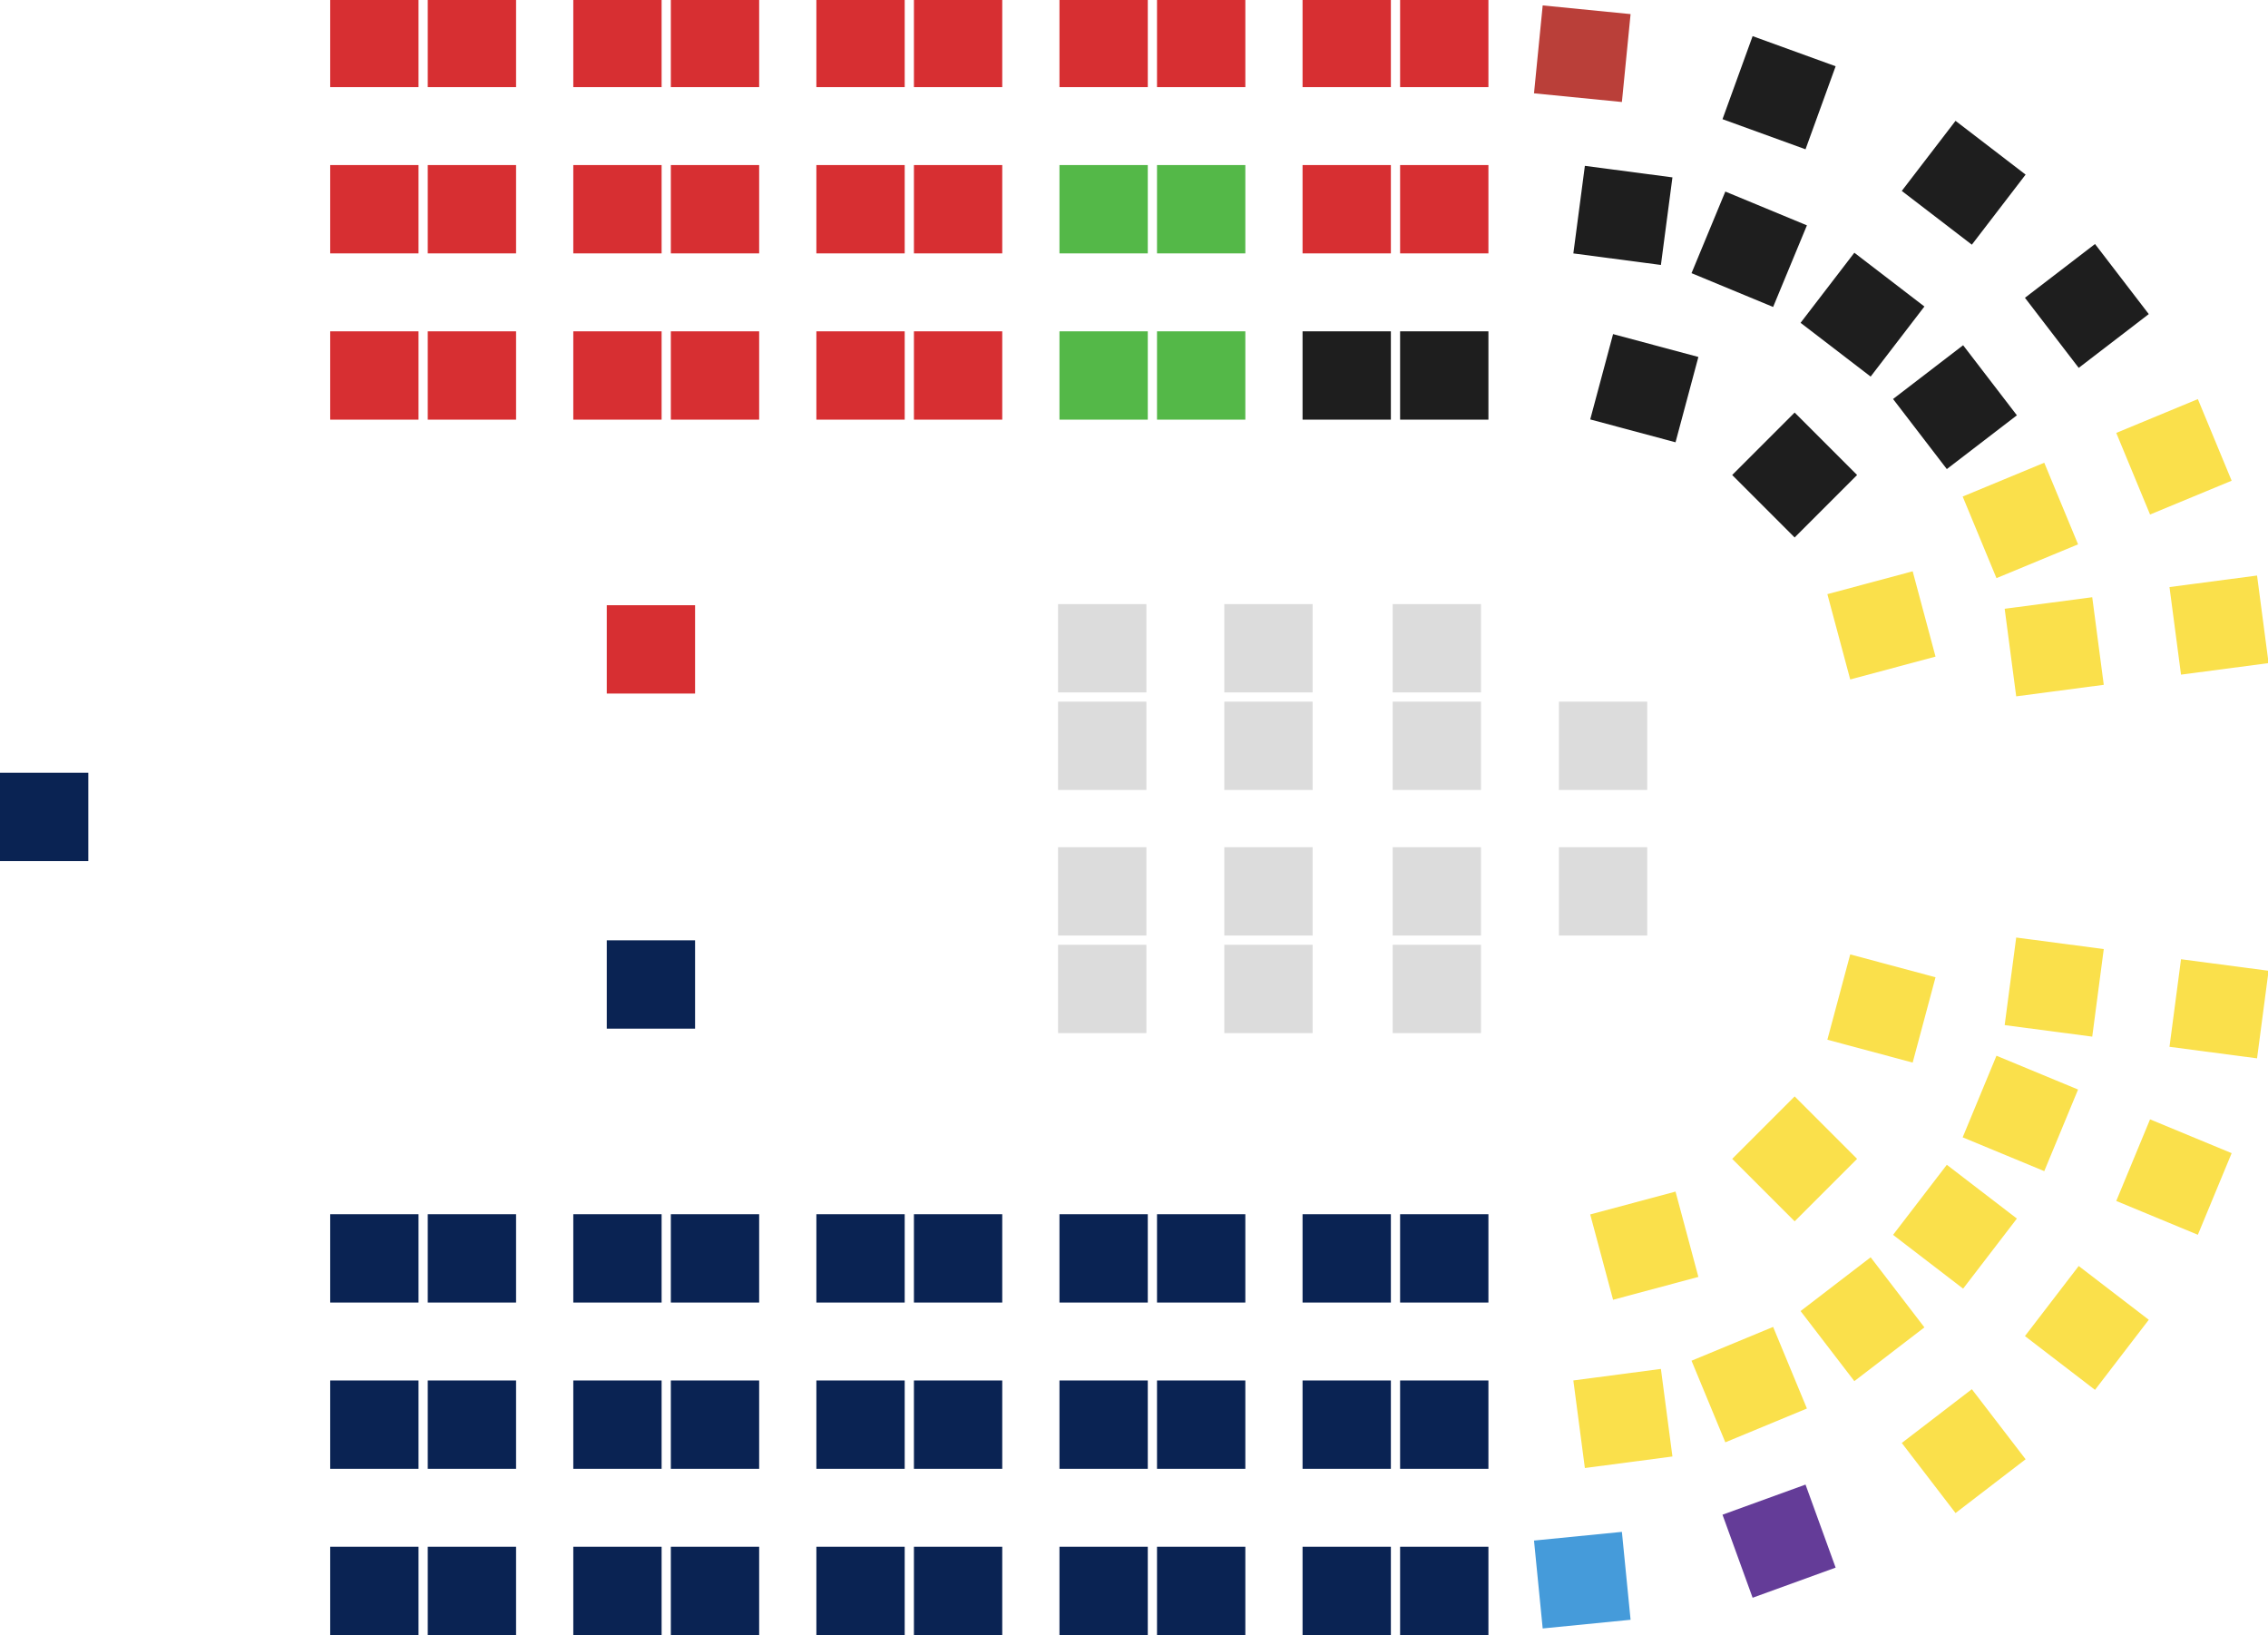 <?xml version="1.0" encoding="UTF-8"?>
<!-- Generated by Pixelmator Pro 3.4.3 -->
<svg width="960" height="692" viewBox="0 0 960 692" xmlns="http://www.w3.org/2000/svg">
    <g id="layer2">
        <path id="rect954" fill="#0a2353" stroke="none" d="M 0 364.437 L 0 327.054 L 37.383 327.054 L 37.383 364.437 Z"/>
        <path id="rect1589" fill="#d72f32" stroke="none" d="M 139.769 140.224 L 139.769 177.607 L 177.152 177.607 L 177.152 140.224 Z"/>
        <path id="rect1591" fill="#d72f32" stroke="none" d="M 181.059 140.224 L 181.059 177.607 L 218.442 177.607 L 218.442 140.224 Z"/>
        <path id="rect1593" fill="#d72f32" stroke="none" d="M 139.769 -0.509 L 139.769 36.874 L 177.152 36.874 L 177.152 -0.509 Z"/>
        <path id="rect1595" fill="#d72f32" stroke="none" d="M 181.059 -0.509 L 181.059 36.874 L 218.442 36.874 L 218.442 -0.509 Z"/>
        <path id="rect1597" fill="#d72f32" stroke="none" d="M 139.769 69.857 L 139.769 107.24 L 177.152 107.24 L 177.152 69.857 Z"/>
        <path id="rect1599" fill="#d72f32" stroke="none" d="M 181.059 69.857 L 181.059 107.24 L 218.442 107.24 L 218.442 69.857 Z"/>
        <path id="rect1601" fill="#d72f32" stroke="none" d="M 242.664 140.224 L 242.664 177.607 L 280.047 177.607 L 280.047 140.224 Z"/>
        <path id="rect1603" fill="#d72f32" stroke="none" d="M 283.954 140.224 L 283.954 177.607 L 321.337 177.607 L 321.337 140.224 Z"/>
        <path id="rect1605" fill="#d72f32" stroke="none" d="M 242.664 -0.509 L 242.664 36.874 L 280.047 36.874 L 280.047 -0.509 Z"/>
        <path id="rect1607" fill="#d72f32" stroke="none" d="M 283.954 -0.509 L 283.954 36.874 L 321.337 36.874 L 321.337 -0.509 Z"/>
        <path id="rect1609" fill="#d72f32" stroke="none" d="M 242.664 69.857 L 242.664 107.24 L 280.047 107.24 L 280.047 69.857 Z"/>
        <path id="rect1611" fill="#d72f32" stroke="none" d="M 283.954 69.857 L 283.954 107.24 L 321.337 107.24 L 321.337 69.857 Z"/>
        <g id="Group">
            <path id="rect1589-copy" fill="#dcdcdc" stroke="none" d="M 518.224 437.231 L 555.607 437.231 L 555.607 399.848 L 518.224 399.848 Z"/>
            <path id="rect1591-copy" fill="#dcdcdc" stroke="none" d="M 518.224 395.941 L 555.607 395.941 L 555.607 358.558 L 518.224 358.558 Z"/>
            <path id="rect1597-copy" fill="#dcdcdc" stroke="none" d="M 447.857 437.231 L 485.24 437.231 L 485.24 399.848 L 447.857 399.848 Z"/>
            <path id="rect1599-copy" fill="#dcdcdc" stroke="none" d="M 447.857 395.941 L 485.24 395.941 L 485.24 358.558 L 447.857 358.558 Z"/>
            <path id="rect1601-copy" fill="#dcdcdc" stroke="none" d="M 518.224 334.336 L 555.607 334.336 L 555.607 296.953 L 518.224 296.953 Z"/>
            <path id="rect1603-copy" fill="#dcdcdc" stroke="none" d="M 518.224 293.046 L 555.607 293.046 L 555.607 255.663 L 518.224 255.663 Z"/>
            <path id="rect1609-copy" fill="#dcdcdc" stroke="none" d="M 447.857 334.336 L 485.24 334.336 L 485.24 296.953 L 447.857 296.953 Z"/>
            <path id="rect1611-copy" fill="#dcdcdc" stroke="none" d="M 447.857 293.046 L 485.24 293.046 L 485.24 255.663 L 447.857 255.663 Z"/>
        </g>
        <g id="Group-copy">
            <path id="rect1593-copy" fill="#dcdcdc" stroke="none" d="M 589.491 437.231 L 626.874 437.231 L 626.874 399.848 L 589.491 399.848 Z"/>
            <path id="rect1595-copy" fill="#dcdcdc" stroke="none" d="M 589.491 395.941 L 626.874 395.941 L 626.874 358.558 L 589.491 358.558 Z"/>
            <path id="path1" fill="#dcdcdc" stroke="none" d="M 659.857 395.941 L 697.24 395.941 L 697.24 358.558 L 659.857 358.558 Z"/>
            <path id="rect1605-copy" fill="#dcdcdc" stroke="none" d="M 589.491 334.336 L 626.874 334.336 L 626.874 296.953 L 589.491 296.953 Z"/>
            <path id="rect1607-copy" fill="#dcdcdc" stroke="none" d="M 589.491 293.046 L 626.874 293.046 L 626.874 255.663 L 589.491 255.663 Z"/>
            <path id="path2" fill="#dcdcdc" stroke="none" d="M 659.857 334.336 L 697.24 334.336 L 697.24 296.953 L 659.857 296.953 Z"/>
        </g>
        <path id="rect1613" fill="#d72f32" stroke="none" d="M 345.558 140.224 L 345.558 177.607 L 382.941 177.607 L 382.941 140.224 Z"/>
        <path id="rect1615" fill="#d72f32" stroke="none" d="M 386.848 140.224 L 386.848 177.607 L 424.231 177.607 L 424.231 140.224 Z"/>
        <path id="rect1617" fill="#d72f32" stroke="none" d="M 345.558 -0.509 L 345.558 36.874 L 382.941 36.874 L 382.941 -0.509 Z"/>
        <path id="rect1619" fill="#d72f32" stroke="none" d="M 386.848 -0.509 L 386.848 36.874 L 424.231 36.874 L 424.231 -0.509 Z"/>
        <path id="rect1621" fill="#d72f32" stroke="none" d="M 345.558 69.857 L 345.558 107.24 L 382.941 107.24 L 382.941 69.857 Z"/>
        <path id="rect1623" fill="#d72f32" stroke="none" d="M 386.848 69.857 L 386.848 107.24 L 424.231 107.24 L 424.231 69.857 Z"/>
        <path id="rect1625" fill="#54b848" stroke="none" d="M 448.452 140.224 L 448.452 177.607 L 485.836 177.607 L 485.836 140.224 Z"/>
        <path id="rect1627" fill="#54b848" stroke="none" d="M 489.742 140.224 L 489.742 177.607 L 527.125 177.607 L 527.125 140.224 Z"/>
        <path id="rect1633" fill="#54b848" stroke="none" d="M 448.452 69.857 L 448.452 107.24 L 485.836 107.24 L 485.836 69.857 Z"/>
        <path id="rect1635" fill="#54b848" stroke="none" d="M 489.742 69.857 L 489.742 107.24 L 527.125 107.24 L 527.125 69.857 Z"/>
        <path id="rect1637" fill="#d72f32" stroke="none" d="M 256.832 256.142 L 256.832 293.525 L 294.215 293.525 L 294.215 256.142 Z"/>
        <path id="rect1641" fill="#1e1e1e" stroke="none" d="M 551.347 140.224 L 551.347 177.607 L 588.73 177.607 L 588.73 140.224 Z"/>
        <path id="rect1649" fill="#d72f32" stroke="none" d="M 551.347 69.857 L 551.347 107.24 L 588.73 107.24 L 588.73 69.857 Z"/>
        <path id="rect1651" fill="#d72f32" stroke="none" d="M 592.637 69.857 L 592.637 107.24 L 630.02 107.24 L 630.02 69.857 Z"/>
        <path id="rect1663" fill="#1e1e1e" stroke="none" d="M 784.906 106.964 L 762.149 136.622 L 791.807 159.379 L 814.564 129.721 Z"/>
        <path id="rect1665" fill="#1e1e1e" stroke="none" d="M 886.778 103.273 L 857.12 126.031 L 879.877 155.689 L 909.535 132.931 Z"/>
        <path id="rect1667" fill="#1e1e1e" stroke="none" d="M 830.952 146.109 L 801.294 168.867 L 824.052 198.525 L 853.71 175.767 Z"/>
        <path id="rect1669" fill="#fae04b" stroke="none" d="M 930.308 168.911 L 895.77 183.217 L 910.076 217.754 L 944.614 203.449 Z"/>
        <path id="rect1671" fill="#fae04b" stroke="none" d="M 865.298 195.839 L 830.761 210.145 L 845.067 244.682 L 879.604 230.376 Z"/>
        <path id="rect1673" fill="#fae04b" stroke="none" d="M 955.367 243.579 L 918.303 248.458 L 923.183 285.522 L 960.246 280.642 Z"/>
        <path id="rect1675" fill="#fae04b" stroke="none" d="M 885.602 252.764 L 848.539 257.643 L 853.419 294.706 L 890.482 289.827 Z"/>
        <path id="rect1677" fill="#1e1e1e" stroke="none" d="M 682.783 141.401 L 673.108 177.51 L 709.217 187.186 L 718.892 151.077 Z"/>
        <path id="rect1679" fill="#1e1e1e" stroke="none" d="M 759.638 174.601 L 733.205 201.035 L 759.638 227.469 L 786.072 201.035 Z"/>
        <path id="rect1681" fill="#fae04b" stroke="none" d="M 809.597 241.781 L 773.488 251.457 L 783.163 287.566 L 819.272 277.89 Z"/>
        <path id="rect1657" fill="#1e1e1e" stroke="none" d="M 741.847 15.294 L 729.099 50.436 L 764.241 63.184 L 776.99 28.042 Z"/>
        <path id="rect4751" fill="#d72f32" stroke="none" d="M 448.452 -0.509 L 448.452 36.874 L 485.836 36.874 L 485.836 -0.509 Z"/>
        <path id="rect4753" fill="#d72f32" stroke="none" d="M 489.742 -0.509 L 489.742 36.874 L 527.125 36.874 L 527.125 -0.509 Z"/>
        <path id="rect4763" fill="#d72f32" stroke="none" d="M 551.347 -0.509 L 551.347 36.874 L 588.73 36.874 L 588.73 -0.509 Z"/>
        <path id="rect4765" fill="#d72f32" stroke="none" d="M 592.637 -0.509 L 592.637 36.874 L 630.02 36.874 L 630.02 -0.509 Z"/>
        <path id="rect4771" fill="#1e1e1e" stroke="none" d="M 670.847 70.191 L 665.967 107.255 L 703.03 112.134 L 707.91 75.071 Z"/>
        <path id="rect4773" fill="#1e1e1e" stroke="none" d="M 730.297 81.07 L 715.991 115.607 L 750.528 129.913 L 764.834 95.375 Z"/>
        <path id="rect4775" fill="#1e1e1e" stroke="none" d="M 827.742 51.139 L 804.985 80.797 L 834.643 103.554 L 857.4 73.896 Z"/>
        <path id="rect5105" fill="#1e1e1e" stroke="none" d="M 592.637 140.224 L 592.637 177.607 L 630.02 177.607 L 630.02 140.224 Z"/>
        <path id="rect826" fill="#0a2353" stroke="none" d="M 139.769 551.268 L 139.769 513.885 L 177.152 513.885 L 177.152 551.268 Z"/>
        <path id="rect839" fill="#0a2353" stroke="none" d="M 181.059 551.268 L 181.059 513.885 L 218.442 513.885 L 218.442 551.268 Z"/>
        <path id="rect849" fill="#0a2353" stroke="none" d="M 139.769 621.634 L 139.769 584.251 L 177.152 584.251 L 177.152 621.634 Z"/>
        <path id="rect851" fill="#0a2353" stroke="none" d="M 181.059 621.634 L 181.059 584.251 L 218.442 584.251 L 218.442 621.634 Z"/>
        <path id="rect865" fill="#0a2353" stroke="none" d="M 242.664 551.268 L 242.664 513.885 L 280.047 513.885 L 280.047 551.268 Z"/>
        <path id="rect867" fill="#0a2353" stroke="none" d="M 283.954 551.268 L 283.954 513.885 L 321.337 513.885 L 321.337 551.268 Z"/>
        <path id="rect871" fill="#0a2353" stroke="none" d="M 242.664 692 L 242.664 654.617 L 280.047 654.617 L 280.047 692 Z"/>
        <path id="rect873" fill="#0a2353" stroke="none" d="M 283.954 692 L 283.954 654.617 L 321.337 654.617 L 321.337 692 Z"/>
        <path id="rect877" fill="#0a2353" stroke="none" d="M 242.664 621.634 L 242.664 584.251 L 280.047 584.251 L 280.047 621.634 Z"/>
        <path id="rect879" fill="#0a2353" stroke="none" d="M 283.954 621.634 L 283.954 584.251 L 321.337 584.251 L 321.337 621.634 Z"/>
        <path id="rect911" fill="#0a2353" stroke="none" d="M 345.558 551.268 L 345.558 513.885 L 382.941 513.885 L 382.941 551.268 Z"/>
        <path id="rect913" fill="#0a2353" stroke="none" d="M 386.848 551.268 L 386.848 513.885 L 424.231 513.885 L 424.231 551.268 Z"/>
        <path id="rect915" fill="#0a2353" stroke="none" d="M 345.558 692 L 345.558 654.617 L 382.941 654.617 L 382.941 692 Z"/>
        <path id="rect917" fill="#0a2353" stroke="none" d="M 386.848 692 L 386.848 654.617 L 424.231 654.617 L 424.231 692 Z"/>
        <path id="rect919" fill="#0a2353" stroke="none" d="M 345.558 621.634 L 345.558 584.251 L 382.941 584.251 L 382.941 621.634 Z"/>
        <path id="rect921" fill="#0a2353" stroke="none" d="M 386.848 621.634 L 386.848 584.251 L 424.231 584.251 L 424.231 621.634 Z"/>
        <path id="rect925" fill="#0a2353" stroke="none" d="M 448.452 551.268 L 448.452 513.885 L 485.836 513.885 L 485.836 551.268 Z"/>
        <path id="rect927" fill="#0a2353" stroke="none" d="M 489.742 551.268 L 489.742 513.885 L 527.125 513.885 L 527.125 551.268 Z"/>
        <path id="rect929" fill="#0a2353" stroke="none" d="M 448.452 692 L 448.452 654.617 L 485.836 654.617 L 485.836 692 Z"/>
        <path id="rect931" fill="#0a2353" stroke="none" d="M 489.742 692 L 489.742 654.617 L 527.125 654.617 L 527.125 692 Z"/>
        <path id="rect933" fill="#0a2353" stroke="none" d="M 448.452 621.634 L 448.452 584.251 L 485.836 584.251 L 485.836 621.634 Z"/>
        <path id="rect935" fill="#0a2353" stroke="none" d="M 489.742 621.634 L 489.742 584.251 L 527.125 584.251 L 527.125 621.634 Z"/>
        <path id="rect826-4" fill="#0a2353" stroke="none" d="M 256.832 435.35 L 256.832 397.966 L 294.215 397.966 L 294.215 435.35 Z"/>
        <path id="rect956" fill="#0a2353" stroke="none" d="M 551.347 551.268 L 551.347 513.885 L 588.73 513.885 L 588.73 551.268 Z"/>
        <path id="rect960" fill="#0a2353" stroke="none" d="M 551.347 692 L 551.347 654.617 L 588.73 654.617 L 588.73 692 Z"/>
        <path id="rect962" fill="#0a2353" stroke="none" d="M 592.637 692 L 592.637 654.617 L 630.02 654.617 L 630.02 692 Z"/>
        <path id="rect964" fill="#0a2353" stroke="none" d="M 551.347 621.634 L 551.347 584.251 L 588.73 584.251 L 588.73 621.634 Z"/>
        <path id="rect1233" fill="#fae04b" stroke="none" d="M 670.847 621.3 L 665.967 584.237 L 703.03 579.357 L 707.91 616.42 Z"/>
        <path id="rect1273" fill="#fae04b" stroke="none" d="M 730.297 610.422 L 715.991 575.884 L 750.528 561.579 L 764.834 596.116 Z"/>
        <path id="rect1287" fill="#fae04b" stroke="none" d="M 827.742 640.353 L 804.985 610.695 L 834.643 587.938 L 857.4 617.595 Z"/>
        <path id="rect1289" fill="#fae04b" stroke="none" d="M 784.906 584.528 L 762.149 554.87 L 791.807 532.112 L 814.564 561.77 Z"/>
        <path id="rect1303" fill="#fae04b" stroke="none" d="M 886.778 588.218 L 857.12 565.461 L 879.877 535.803 L 909.535 558.56 Z"/>
        <path id="rect1305" fill="#fae04b" stroke="none" d="M 830.952 545.382 L 801.294 522.624 L 824.052 492.966 L 853.71 515.724 Z"/>
        <path id="rect1337" fill="#fae04b" stroke="none" d="M 885.603 438.728 L 848.539 433.848 L 853.419 396.785 L 890.482 401.665 Z"/>
        <path id="rect1516" fill="#fae04b" stroke="none" d="M 759.638 516.89 L 733.205 490.456 L 759.638 464.022 L 786.072 490.456 Z"/>
        <path id="rect1528" fill="#fae04b" stroke="none" d="M 809.597 449.71 L 773.488 440.035 L 783.163 403.926 L 819.272 413.601 Z"/>
        <path id="rect4641" fill="#0a2353" stroke="none" d="M 139.769 692 L 139.769 654.617 L 177.152 654.617 L 177.152 692 Z"/>
        <path id="rect4643" fill="#0a2353" stroke="none" d="M 181.059 692 L 181.059 654.617 L 218.442 654.617 L 218.442 692 Z"/>
        <path id="rect4697" fill="#fae04b" stroke="none" d="M 930.308 522.58 L 895.771 508.274 L 910.076 473.737 L 944.614 488.043 Z"/>
        <path id="rect4699" fill="#fae04b" stroke="none" d="M 865.298 495.652 L 830.761 481.346 L 845.067 446.809 L 879.604 461.115 Z"/>
        <path id="rect4701" fill="#fae04b" stroke="none" d="M 955.367 447.912 L 918.303 443.033 L 923.183 405.97 L 960.246 410.849 Z"/>
        <path id="rect4705" fill="#fae04b" stroke="none" d="M 682.783 550.09 L 673.108 513.981 L 709.217 504.306 L 718.892 540.415 Z"/>
        <path id="rect4711" fill="#643c98" stroke="none" d="M 741.847 676.198 L 729.099 641.056 L 764.241 628.307 L 776.99 663.45 Z"/>
        <path id="rect5109" fill="#0a2353" stroke="none" d="M 592.637 551.268 L 592.637 513.885 L 630.02 513.885 L 630.02 551.268 Z"/>
        <path id="rect4573" fill="#459bda" stroke="none" d="M 652.992 689.199 L 649.316 651.998 L 686.518 648.321 L 690.194 685.523 Z"/>
        <path id="rect4866" fill="#ba3f39" stroke="none" d="M 652.992 2.292 L 649.316 39.494 L 686.518 43.17 L 690.194 5.968 Z"/>
        <path id="rect6" fill="#0a2353" stroke="none" d="M 592.637 621.634 L 592.637 584.251 L 630.02 584.251 L 630.02 621.634 Z"/>
    </g>
</svg>
